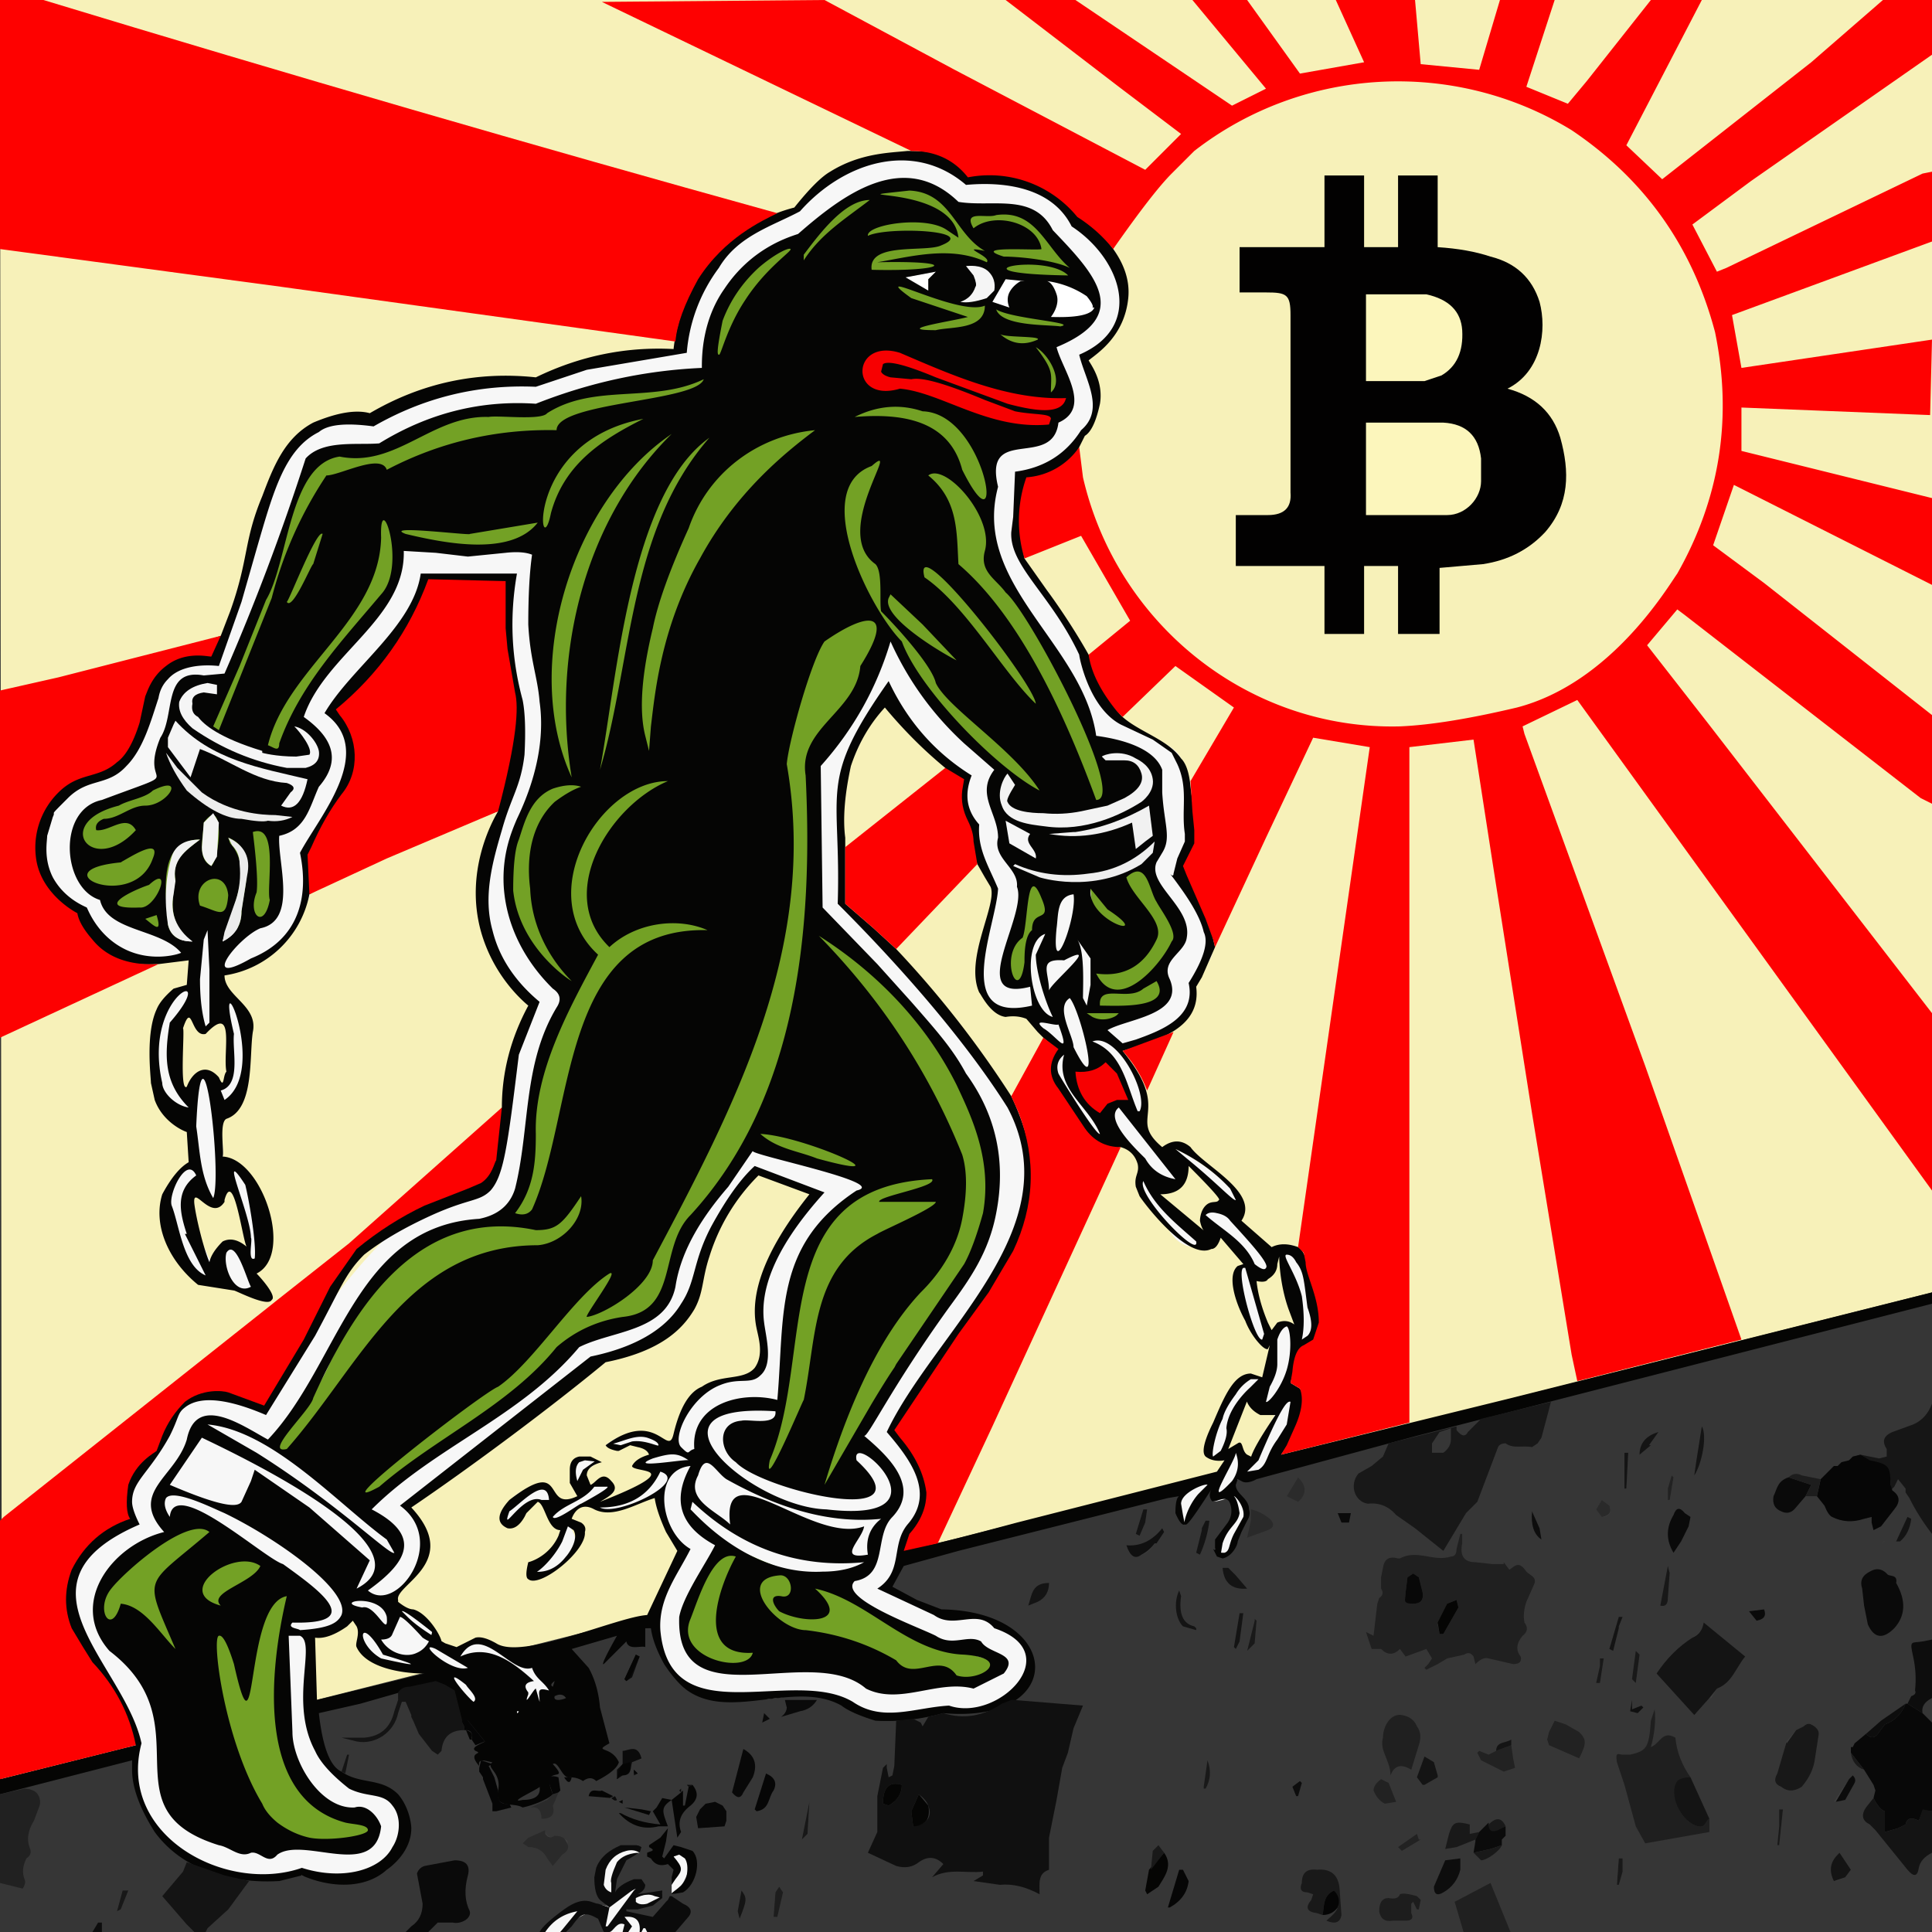 <svg xmlns="http://www.w3.org/2000/svg" id="Layer_1" width="1024" height="1024" version="1.1"><rect width="100%" height="100%" fill="#333333" stroke="none"/><defs><style>.st0{fill:#181818}.st2{fill:#fd0101}.st3{fill:#141414}.st4{fill:#2a2a2a}.st7{fill:#3e3e3e}.st8{fill:#080808}.st9{fill:#73a125}.st11{fill:#050505}.st12{fill:#060606}.st18{fill:#363636}.st19{fill:#f70001}.st20{fill:#202020}.st21{fill:#f1f1f1}.st23{fill:#050504}.st24{fill:#222}.st26{fill:#0d0d0d}.st28{fill:#1d1d1d}.st29{fill:#191919}.st30{fill:#0b0b0b}.st35{fill:#f5f5f5}.st37{fill:#0a0a0a}.st39{fill:#101010}.st41{fill:#161616}.st42{fill:#f3f3f3}.st45{fill:#f7f1b9}</style></defs><path id="Layer_6" d="M0 951q511-132 1024-260v333H0z" class="st18"/><path id="Layer_3" d="M0 0h1024v685L1 943z" class="st45"/><path id="Layer_8" d="m309 798 15 3 24-8 13 32c-4 5-15 19-14 38q-1 8 6 20c9 13 26 15 37 17 25 3 29-5 50 0 14 4 14 8 28 10 6 1 9 0 36-3q29-2 35-9 9-10 6-20c-4-15-25-20-28-21a70 70 0 0 1-45-16l22-53-21-30q35-39 46-66c16-31 31-62 23-96-4-15-14-27-32-50q-34-41-65-68l3-67 19-41 45 41-2 13a181 181 0 0 0 17 48l-5 20c-5 23 0 41 10 45q3 2 11 0a74 74 0 0 0 43 26c8 7 13 16 12 18l-6 2c-14 0-27-11-25-14 1-2 7 1 11-3s4-8 2-11c-4-4-17-3-21 3-7 9 5 38 24 44 7 3 14 2 19 8 3 5 3 10 8 14q2 2 9 3c7 1 10-5 11-9l-7-9a108 108 0 0 1 35 27q-13 0-19 8c-2 5 2 11 0 12s-18-6-26-21c-2-5-5-12-7-11l-2 5 15 22q6 11 17 10 9-3 11-6l8 8 4 7-2 3q-2 4 0 9l2 7 2 6 1 5 4 10q2 4 6 4 2 0-4-15c-3-13-4-17-2-20 1-2 3-1 6-5s3-8 5-8l2 1 3 11 5 15c1 6-2 7-3 21v3l-1 4-4 23-17 30q-6-2-7-5h-4a41 41 0 0 1 11-29q8 6 10 5 6-1 12-22 4-10 2-15l-3-4-1-2q-2 0-5 4l-1 5-3 12-4 7-6-1-6 5c-10 9-13 21-14 28l-1 10 5 2h3q0 3-4 6c-3 4-6 3-12 6-2 1-9 6-10 12q1 7 4 10l15-24v11q-1 2 8-1l4 3a78 78 0 0 1-11 24l5 3a29 29 0 0 0 8-13l3-9c-1-7-8-9-7-14l3-4q3-3 10-1 5-2 11-11c4-7 11-17 9-29l-3-12q-1-10 2-12l4-6q5-6 8-7 3-4-4-22c-5-17-4-22-8-24l-8 1q-5 1-15-7l-3-3-11-14q-10-13-18-19l-16-10q-4-1-8-12c-3-8 2-10-1-19l-7-14-4-6 19-8c13-6 16-8 18-12q4-8 2-14c4-11 9-12 10-20-14-47-16-72-15-86q2-4-1-13c-5-13-23-12-37-24q-10-7-15-32l-33-51 1-44a62 62 0 0 0 38-34l-5-29 15-16s5-10 6-21c0-27-34-47-45-54-10-7-30-18-58-18-38 0-64 23-71 29-8 3-38 15-53 46q-7 17-8 30-44 0-56 9-5 4-20 7c-13 3-18 1-30 1-19 1-19 8-50 14-17 4-19 3-28 6q-22 10-31 23l-29 94-12 4a388 388 0 0 0-93 105c24 52 43 62 57 62s26-8 31-2q3 6-2 13l-9 6q-6 6-8 16c-4 18 7 39 9 43l10 6 1 25q-3 1-8 7l-8 13 18 41 18 4q18 6 19 3c1-3 1-3-5-11l-10-15-7 3-6 8a93 93 0 0 1-11-36l5-6 7 9a88 88 0 0 0-6-68q-6 8-9 7-7-2-1-40l11 9q7-6 10-5 7 3 1 33l-3 4c-5 11-2 22-1 27 5 21 8 24 13 41 3 14 4 25 7 25s3-3 4-5c5-12 3-32-9-43-6-5-10-4-13-10q-5-9-2-20l3-4 8-9c2-4 5-12 5-32l-15-32q10-1 25-10c27-19 26-54 26-58 71-27 91-26 96-18 7 10-16 29-8 57 5 18 15 32 15 32 5 7 8 9 9 15 3 10-4 17-9 31-6 18-1 23-5 36-5 16-17 19-42 38-33 26-52 56-65 74l-19 32q-6-5-19-7c-12-1-21 5-27 8-28 18-54 68-57 74q-3 14-2 37c4 38 26 63 36 73 0 7 1 23 12 38 15 20 37 24 43 25 10 2 12 0 33 1l34 3c12-4 23-17 22-29-1-10-11-17-17-20q-11-7-19-7a106 106 0 0 1-13-73l24-12v8c3 10 11 16 13 17 12 8 19-1 32 6 11 6 8 13 19 19 14 7 35 2 37-6 2-5-4-12-7-15q-11-10-17-10l-6-4q-10-2-13 1-9 4-16-2l-2-5c-2-3-10-12-21-13-3-1-10-1-13 3-4 5 1 15 4 15s3-12 11-26l13-15q3-4 2-12c0-10-7-16-9-18l103-77 42-21 21-56 17-24 31 12-14 22-14 27v46l-21 3q-6 1-15 11c-8 9-9 19-10 22l-6 1q-3-3-14-5c-9 0-15 5-16 6l7 3 6-3q3-2 15 4-9 2-9 6 3 3 6 3l-1 7q-5 7-17 11h-13c-1-2 10-3 10-7q-1-4-7-6-2 3-5 3-4-2-3-7l7-5q-2-2-7-2-6 1-5 13l2 7q-3 4-8 4-5-3-8-7c-7-4-19 0-23 9l-2 8 5 2c6-1 7-13 12-14q3-1 9 10l5 6q-1 7-5 10c-5 5-8 5-10 9l2 6 14-7q7-6 7-10c1-6-4-9-3-14q3-5 7-8zm32 200-5 7 15-2-1 3-7 4-12 2-1 1 8 3 6 8h-24q1-4-2-10-7-3-21 10h-10c2-2 6-9 15-12q16-4 21-1-3-2-5-7-4-11 6-21l14-5 1 4-10 5c-3 7-5 16-3 17q2 1 9-2zm16-14 1 8-2 7v5l3-1 3-5c3-5 5-13 2-15q-4-2-7 1" style="fill:#f7f7f7"/><g id="Layer_4"><path d="M465 184c4-2 8-2 28 7 23 9 31 15 43 16q13 3 17 2 8-2 11 1 3 2 1 6 0 2-4 3c-5 3-4 9-7 12q-7 5-33-6l-25-8c-29-8-40-4-43-11s3-18 12-22" class="st19"/><path id="Layer_2" d="M512 112c14 3 18-4 28 0 6 2 5 5 19 18q17 14 16 16 0 2-14 1c-20-1-21 2-29-1-8-2-8-5-16-7l-16 2c-22 4-26 4-26 6l7 4 12 5q9 4 14 4h11l14 4c18 6 38 2 39 6 0 3-12 4-14 11-1 6 6 9 5 20q0 7-2 7-4 3-8 1c-5-3-1-13-6-19q-1-4-13-6c-16-4-24-3-46-5h-16c-3 1-20 4-21 14-1 7 5 13 10 16s9 2 20 4q13 1 22 5c9 4 16 8 21 24 3 8 0 9 0 35s1 18 2 21q8 16 14 21c28 26 12 30 37 65q10 37 20 54l21 41q4 4 7 13c0 7-3 9-6 19-2 9 1 9-1 13-5 11-20 18-34 17l-10-3q5-1 8-5c4-6 0-13-2-23v-23c0-11-2-31-12-68-1 47-6 63-12 68-1 1-7 6-9 14l-1 9c-2 6-6 13-8 12-1 0-3-2-2-17q17-45 3-92l-41-38-26-38q-14 35-41 62l2 96h4c13-3 43 37 43 37l16 22q9 7 18 20c15 23 16 46 16 57a69 69 0 0 1-16 40l-22 32c-28 40-41 60-43 70s-3 15-9 17c-4 1-6-2-15-5-15-5-22-2-24-6-2-5 6-10 12-23 3-7 3-12 5-23 3-29-4-34 2-53q6-17 11-22c8-11 20-20 25-24q13-9 13-12h-12q-9 0-26-7c-22-7-24-11-30-9q-26 29-43 64c-5 12-3 15-7 20-5 6-9 6-24 12l-26 13c-12 8-13 12-26 24l-40 27q-34 23-36 27-2 3-7 5-4-2-6-7-9-12-36-21l-4-3c-2-5 6-10 14-20q9-9 16-25c7-13 6-16 11-26s13-26 33-36q23-10 48-15c7-3 9-11 10-15 5-25 1-43 9-65q11-33 14-37l1-4c0-4-6-5-8-6-21-11-22-37-23-40-1-6-5-30 8-49 5-8 9-10 12-18q3-10 1-27c-1-18-4-18-5-34-2-27 1-46 1-46q3-11-2-17-3-1-10 1-33 10-64-1-2 3-1 15-2 11-8 19c-7 12-12 11-23 23l-17 26c-10 16-13 21-12 26l-5 85q-3 6-10 10c-10 4-17-5-28-1-8 3-11 10-17 9q-4-1-5-3l-21-14-10-10q-9-5-10-8l4-9c1-6-6-9-6-15q0-5 16-14l27-12q13-5 27-32l1-9 7-11 11-27 14-40c5-14 13-27 15-42q0-4 4-9t16-5l27-3c10-2 9-6 20-11 18-9 38-8 50-8l12-1c10-2 12-6 19-8 9-3 9 1 23 0q14 0 27-6c5-2 13-6 18-4l3 1q1-2-2-11-2-12 4-22c1-3 9-23 30-33l14-5c8-5 10-10 19-17q6-6 15-9c15-6 29-2 32-1 12 4 10 8 21 11" class="st9"/><path d="M387 822c6-1 8 2 24 8 19 9 20 7 37 14 22 10 21 14 43 24 24 11 38 11 38 15s-21 9-39 10c-28 0-29-9-55-9s-32 7-51 0q-10-2-18-13c-10-17 5-46 21-49M56 838c11-20 42-35 62-26l11 8c16 11 25 17 27 27 1 6-2 8-6 20-6 22-2 41-1 48 2 9 6 25 18 35q6 7 14 10 11 2 15 6 3 4 1 7c-4 8-32 6-50 0-14-4-33-9-46-26-17-22-16-53-31-66l-9-9q-7-7-9-17 0-12 4-17" class="st9"/></g><g id="Layer_11"><path d="M169 908q3 27 12 31c10 7 21 3 30 12 6 7 7 16 7 18 0 12-10 20-13 22-11 10-29 10-45 3l-12 3c-3 0-44 4-66-26q-12-19-12-33v-5L0 951v-8l72-18c-5-3-38-24-46-66-9-45 17-77 20-81l73-52a1198 1198 0 0 1 86-78 291 291 0 0 0 61-61q0-28 14-54c-6-5-19-18-25-39-9-32 6-59 9-64a519 519 0 0 0-100 44 54 54 0 0 1-45 43c0 11 18 16 15 30-2 13 1 41-14 46-4 2-1 18-2 20 21 1 38 52 18 62 2 2 11 12 8 14-2 4-19-5-20-5l-19-3c-16-13-24-32-19-48q7-13 14-17l-1-16c-3-1-13-6-17-17l-2-9c0-3-3-26 3-39q2-5 9-11l7-2 1-13-16 2c-4 0-39 3-58-20-20-25-10-64 6-84 10-13 18-11 33-31q18-22 24-25 8-7 28-14l5-13c10-28 7-37 17-61 6-16 12-31 27-39q19-8 30-5 41-24 88-19 35-17 73-15c4-36 29-66 64-75q12-15 19-19c16-10 32-10 41-11 20 0 60 5 91 33 11 10 28 25 26 45s-16 29-21 33c1 2 8 11 6 23q-3 14-8 17l-3 6c-19 36-32 46-29 59l12 17c3 4 13 18 22 34 15 26 11 26 18 33 9 8 24 12 31 22q4 4 5 15l1 8c4 37 5 47 9 64l3 13-7 16-3 5c3 23-23 29-39 34 27 33 2 35 21 51q8-6 15 0c7 10 37 24 27 39l16 14q6-3 14 0 4 2 6 14c5 16 7 18 7 25q-2 11-6 12l-3 2h-2q-2 3-6 19l5 3q7 11-10 35l122-30 223-56v6l-273 70-85 23s-5 3-8 1l-2-1-1 3c0 5 7 7 7 13q1 3-1 6l-3 6-2 5c0 2-3 8-8 9l-3-1-2-4 3 2h3c3-1 2-4 5-10l5-9c1-5-4-11-5-11q2 2 3 9c-1 6-6 7-9 16l-1 6-3-2v-6l6-8q4-5 2-11c-2-6-9 1-10-2q-2-3 1-7c-11 17-14 21-15 20-1 0 1-9 7-16l5-5c-1-1-14 4-14 10l1 6 1 5q-2 1-5-6 0-8 2-9l-6 1-111 28-29 8-6 11 13 7 13 5c65 1 67 61 1 55q-18 5-36 4-13-4-18-8c-25-14-60 9-83-9-6-5-11-13-11-13q-6-11-7-19h-3v10c-2-1-9 2-10-3l-12 12q-2 1 7-15l-24 7 9 10q5 9 6 21l5 19c-9 5 1 1 5 10-1 4-8 8-12 10q-3-3-7 0-3-2-7-2c-4 1-6-9-9-7 10 11-7-1 0 16-3 3-11 6-16 7-5-3-15 1-13-9s-7-12-3-15c-2 0-8-3-7 2-7-8 3-6-2-8-3-2 4-4 5-5l-9-11-3 1q-3 0-5-8l-28-8-21 6zm320-577-17-16-1 2c-4 10 28 29 36 33m62-207h-1zm-193 89c-42 30-49 127-58 176 17-57 15-127 58-176m50-97v3c9-14 22-22 35-32-13 0-26 17-35 29m36 609q15-25 17-25l-21 42c13 11 30 27 15 43-10 10-2 31-20 34-9 9 33 24 43 29 9 6 17-1 24 3 4 7 21 6 12 17l-16 8c-19-5-39 9-57 0-29-25-101 18-99-38 2-11 14-28 19-38q-28-15-13-42c-21 2-16 35 0 44-7 14-17 26-16 43 5 56 70 19 102 38 16 11 33 3 51 2 26 9 63-28 24-41-9-11-21 1-32-7l-30-14c14-9 7-23 16-34 15-17 1-35-11-49 25-53 98-108 64-172-24-38-60-78-90-108 2-61-11-64 27-118q15 32 44 50-6 15 4 26c-1 13 5 22 10 34-1 20-25 72 18 62l-1-10c-35 9-1-38-7-53 1-10-13-15-10-26 0-13-12-23-2-36l-16-14q-25-23-39-54-11 37-37 66l1 75 29 30 18 20c14 16 22 25 29 38q24 33 16 74c-4 21-14 35-25 50-31 43-43 69-45 68-1-1 1-7 17-38l36-53q5-9 10-27c5-28-6-51-14-68-21-42-54-67-73-79q50 51 76 116 4 13 0 34c-4 21-18 35-22 39-15 16-34 45-51 102m-137 38c1-1 7-9 4-14l-3-2-3 8c-5 10-15 19-17 17q-2 0-1-6c4-1 12-5 16-14l1-3c-7 0-8-14-12-15l-6 6-1 2q-4 7-9 6-9-4 1-15c31-24 17 7 36-2l-4-7v-7q0-6 5-7h6l6 3-9-1-3 1q-3 3-1 10l3-6 7-5 3 1q-8 2-8 7l2 5c3-1 6-8 11-2 5 5-1 8-6 11 23-9 28-13 27-15s-10-2-10-4q2-4 9-6-1-3-6-4l-4-1-6 3h-1q-5-1-6-3l3-1 5 1 6-2c7-1 14 3 14 2q0-2-6-4c-7-2-14 3-22 4 27-20 33 7 36-6q5-21 15-25c10-7 22-3 28-10 5-7 2-16 1-21-3-14 0-36 28-71l-27-10a104 104 0 0 0-26 43c-4 12-3 19-8 28-6 10-17 22-47 28-29 24-72 56-103 77 27 29-9 41-7 49v1q5 4 8 4c8 2 16 16 15 18q-4 1-10-3-10-11-12-11l-4 9q-1 3-6 3c4 7 13 10 19 7 7-3 8-11 8-11q-15-12-16-11l3 3q6 6 20 14l6 2 10-5q4-1 11 3c14 9 64-14 80-15l16-34-6-10q-5-11-6-18c-10 3-22 11-32 6-9-5-12 5-12 5l5 2q3 2 2 5c1 10-24 30-30 25q-2-1 0-9l3 5q10 1 17-8m-20 73c-3 8 3-3 4-3l2 7c0-5-2-8 5-6-3-5-7-6-9-12-11 4-27-25-38-6 15-7 28 3 39 13q-7 1-3 6m277-689c7-6-1-20-8-24 10 13 8 14 8 24m10-61c-10-14-70-2 0-1M462 247c-33 12-1 76 16 93 9 25 50 67 73 79-14-22-49-44-55-57-2-9-20-29-29-38-1-5 1-21-3-25-24-17 15-67-2-52m80 250c-13 9-2 37 1 13 0-4 0-14 4-17 0-12 11-3 5-17-8-20-7 14-10 21m130 181q-1 2-6 1 1 10 6 22l2 4 3-4q5-2 9 1l-3-8c-5-14-5-28-5-28l-1 4q0 5-5 8M144 317q9-35 29-65c7 0 29-12 32-3q42-22 90-21c0-15 74-15 78-27-27 13-58 2-83 18-3 4-26 1-31 2-30-1-49 27-79 21-27 4-27 56-39 76l-14 35-14 32 3 2zm516 421 7-7h-4q-5 3-8 8-6 8-7 13c-4 8-6 19-5 20l4-3q4-8 3-12c1-13 16-25 16-24l-4 7-11 28 5-3c3-2 2 4 5 6l6 3-3 3-3 3 6-1c5-3 4-8 10-16l5-8 2-12c-2-1-6 5-17 31l-4 1q-2-3 13-25h-8q-8-4-8-12M81 419c-4 4-13 5-18 8-36 9-14 38 9 13-5-9-14 1-21 0q-1-4 4-6c8 0 14-7 22-7 12 0 22-17 4-8m222 101c-6-6-21-23-22-49-1-8-3-31 13-46q8-6 14-8-6-2-15 1c-12 5-15 18-18 27q-3 7-3 27c3 28 26 45 31 48m157-395c10-5 59-3 39 5-8 4-39-2-37 13 39 1 48-5 3-4 18-3 39-9 58 0 3-3-16-9-1-6-16-9-18-31-40-32-45 5 23-4 26 25l-6-4c-11-8-43-3-42 3M356 230c-53 36-80 123-53 182-11-67 8-138 53-182m140-30 38 14c15 4 29 6 31-3-31 1-60-12-88-24-26-8-27 27 0 19 22 2 47 22 79 19l1-3c0-3-9-2-19-4l-16-6c-24-10-34-12-39-11l-11-1q-4-1-5-3l1-4q4-3 28 7M375 493c-16-7-38-4-52 9-29-28 0-75 31-88-36 0-72 60-37 92-15 28-34 62-33 95 0 15-1 29-11 42q6 2 9-2c23-51 14-150 93-148m143-35-12-36-5-15q-17-14-32-32-12 13-18 31-5 23-3 38v35l15 13 12 11q34 36 61 78c11 23 12 41 12 49v1c0 40-27 68-37 77l-28 49-4 6c45 47-52 74 60 44l106-27 4-6q-6 1-10-2c-1-1-3-4 4-18 6-14 11-26 20-26l6 2 4-17-1 2c-2 1-9-7-12-15-5-9-10-24-4-29l3-1-12-14q-2 6-5 6c-12 6-34-22-38-28l-2-5c-1-6 2-7 1-12q-2-7-9-9l-6 1q-6 0-11-5c-2-3-14-16-19-28l-2-9 2-12 2 1-7-6-3-3-6-7q-5-2-11-1c-8-1-13-12-14-13-8-18 10-47 6-56l-3-5zM323 675c-19 12-40 47-59 60-8 3-96 71-63 53 30-26 69-43 94-74q15-13 35-16c30-3 19-37 36-54 57-62 65-152 61-233-4-25 27-34 29-58 19-30 4-29-19-13-7 10-19 53-20 65 17 97-28 182-71 263 0 13-26 29-35 30-1-1 18-26 12-23m-48-116c-6 49-8 64-15 72-6 6-11 4-31 13q-22 10-36 21c-10 10-12 17-26 43l-26 42c-14-6-33-12-43-4-4 3-3 5-8 15-11 20-20 24-20 35q0 4 4 12c-72 31-8 74 1 116-13 49 45 80 85 66 22 7 42 1 48-11 4-6 5-16 0-22-5-7-13-4-23-9q-14-11-18-20c-14-26 1-57-8-61h-6l2 51c0 16 15 41 33 40 6-2 12 4 14 10-3 29-41 5-55 15-5 6-9-2-14-1-6 3-11-3-17-4-61-19-7-64-58-103-22-25 1-56 29-63-19-21 6-29 12-49 5-25 30-7 43 0 38-40 46-113 112-117q15-3 19-16c8-32 4-66 22-96q4-6-2-10c-5-5-24-24-26-54-1-17 4-29 7-36 13-27 14-48 12-62-1-13-5-22-6-41q0-23 2-37-5-2-14-1l-20 2-17-2-17-1c1 36-42 55-53 88 14 10 21 22 8 37-5 11-7 23-21 26-1 14 10 45-10 49-12 5-33 32-5 16 25-10 31-32 26-56 10-19 41-54 13-74 14-24 47-46 51-74h51q-6 34 3 67 2 10 1 29c-2 17-7 22-12 40-5 17-10 35-5 53 2 8 7 23 25 38M84 370c-4 12-8 27-17 36-10 11-20 6-31 17s-6 6-8 10l-3 10c0 3-2 12 3 22 6 11 16 15 18 16 1 2 6 15 20 22s28 3 30 2c-11-13-39-11-43-28-20-6-23-48 1-53 48-18 19-4 31-33 8-12 1-37 23-33l11-1q24-55 43-114c9-10 27-7 39-8q39-24 83-21 43-17 88-19c0-6 0-25 12-42 14-21 33-27 39-29 24-21 56-45 85-17 18 3 40-5 50 15 22 23 43 45 2 62 3 12 19 32 1 40-3 25-40 1-32 34-14 52 45 83 52 132 15 2 31 7 35 18v12c1 17 5 24 0 32l-3 5c-5 12 19 24 16 40-1 8-14 12-9 22 8 19-23 21-33 27l8 7 7-2c14-5 32-12 28-30q12-19 8-27-2-9-12-23c-10-14-4-4-4-8l2-8 4-9v-4c-2-13 2-24-4-37l-3-6-10-7-17-8c-17-9-22-36-22-37-15-32-37-47-36-65l1-8 1-24q23-3 35-22c13-11 2-27-1-40 35-15 22-51-4-68-10-20-34-24-56-22-28-24-65-12-88 14-15 8-33 13-43 30a87 87 0 0 0-17 45l-53 9-27 9q-46-2-86 21-22-3-29 3c-18 9-24 31-33 62l-8 28-12 34c-9-1-21 0-27 7q-4 4-5 10m293 280q12-22 23-32l37 14c-29 32-34 54-32 69 1 8 5 22-2 28-5 5-11 1-21 5-16 6-26 28-21 33s3 2 7 1c-2-24 25-31 44-26 4-45-2-82 42-111 18-4-57-19-55-21l-13 19c-13 15-25 33-28 53-5 24-33 23-51 32-31 37-77 53-110 86 27 14 19 28-2 43 15 13 43-26 17-45l101-79c29-6 42-18 48-28 8-12 6-22 16-41m-93 2c-62-13-96 40-118 89-1 6-27 30-14 27 39-44 64-108 133-108 13-1 25-14 23-26-10 15-13 18-24 18M147 966q8 6 17 8c10 2 31-1 31-4s-8-3-12-4c-48-13-40-82-31-120-23 4-15 94-28 36q-5-16-8-15c-4 1 3 56 23 89q2 5 8 10m279-224c7-34 4-70 39-88 3-2 31-14 31-17h-30c-1-3 31-8 28-12-88 4-62 93-86 149-4 20 18-33 18-32m-61-462q-15 33-19 53c-8 33-6 49-4 57l2 8 1-13c2-16 5-52 26-89 19-35 45-56 61-68-31 3-57 23-67 52m168 34c-5-7-14-11-11-22 5-18-21-47-30-40 16 13 15 30 16 47 34 29 58 84 73 125 17 0-35-99-48-110M427 864q26 3 48 16c9 12 23-5 32 8 12 4 31-9 4-11-30-1-51-29-79-35 21 19-6 19-19 12-3-3-6-9 1-8 8 2 6-12-1-11-24 2 0 30 15 29m-264-65 32 28-7 15c41-21-59-69-82-80l-17 25c28 12 36 12 38 9l5-11 2-6zm226-24c-9-6-10-21 3-22 4-1 19 3 18-5-77-5-12 51 27 52 69 8 12-44 16-26 40 37-50 16-64 1m-206 87q-10 7-17 6l1 33 57-14c-12 0-31-3-36-14-1-2 2-7 0-11l-2-3zM64 850c12 1 21 16 29 24-17-40-17-32 18-62-11-9-45 21-52 30-9 11 0 26 5 8m24-56q-2 4 2 10c2-22 50 22 60 25 18 13 45 32 5 31-3 3 3 3 4 4 16-1 20-4 22-8 5-13-35-41-62-54-7-3-27-13-31-8m297-10c-6-4-11-16-15-2-7 13 10 19 17 26-5-40 44 11 71 1-1 7-15 18 2 15q-2-12 7-19c-29 3-57-7-82-21M202 315c14-15-1-58 0-30-1 44-50 69-60 110 3 1 6 4 6-1 11-31 33-54 54-79m197 561c-31 2-18-35-9-51-12-4-20 23-24 33-9 21 30 30 33 18m-190-53-4-7c-26-19-61-58-95-61l26 15c43 27 71 55 73 53m280-605q-18-6-36 3c24-2 50 1 57 28 24 48 13-30-21-31M120 568c-2-10 5-37-11-20-8 2-7-18-12-3 1 1-2 34 2 31 3-8 10-13 17-5 3 7 2-1 4-3m493-90c-4-6-5-23-16-13 3 11 21 23 16 33q-10 21-32 18c11 22 34-4 40-17 4-4-6-17-8-21M119 637c-7 11-17-10-16 1 1 8 5 24 8 31q1-5 7-11 6-3 13 3c-2 0-7-43-12-25m247 164c5 5 32 35 70 33q13 0 22-5-52 5-91-32m123-490c22 15 42 51 59 67-1-11-66-94-59-67m146 341s0-5 3-8 6-1 7-3q2 0-16-18 0 15-15 15l24 20q-2-1-3-6m-532-50c2 13 2 26 9 38 5-11-6-108-9-38m188-325c7-26 27-39 49-50-64 12-55 80-49 50M138 830c-14-10-47 14-21 21-7-7 17-12 21-21M65 457c-46 4 6 27 16-2 5-12-13 0-17 2m151-174c21 5 56 12 70-6l-36 6c1 1-47-5-34 0M106 519q0 15 3 25l2-2v-28l-1-21-2 5zm390-344c8-2 26 0 26-13-14 6-64-22-39-4l30 10c-7 2-41 7-17 7m32-61c-5 2-18-3-12 7 11-9 34-3 36 11-1 1-39-2-20 4 9 0 27 2 35 6-13-11-18-31-39-28m-145 56c-3 15-3 18-2 18 1 1 4-14 14-29 11-17 25-26 24-27s-9 3-17 10q-13 12-19 28M143 477c-2-6 5-41-9-36 1 8 3 25 2 32-5 12 4 20 7 4m-53 65c28-32-15-16-4 32 0 5 7 12 14 13-13-13-13-27-10-45m517 72q5 9 16 11l-30-38c-8 6 9 22 14 27M99 654c-4-12-6-23 5-31-5-11-15 10-13 16 4 10 6 32 18 37l-11-22m-5-188c-2-10 5-15 13-21-23 0-18 29-17 45q2 9 13 9c-13-9-11-21-9-33m340 148c51 14-7-12-30-13 9 8 20 9 30 13m249 112c3-10 2-22 0-23q-3 1-5 7v13q0 5-4 12l-2 8c1 1 8-7 11-17m-76-202c-8 7-24-3-23 9 9 0 39 2 30-13zm-478-41c1-12 9-33-7-39l1 3c13 14 0 36-4 52q10-5 10-16m517 160q-4-1-6 1c9 8 21 14 26 26q5 4 6 2c2-2-8-13-19-25q-2-3-7-4M121 475c-1-16-20-9-15 5 10 3 14 8 15-6m448 81c16 32 4-19-2-26-8 5 2 20 2 26m-445-7c-1 9 4 27-7 30l2 5c24-16-6-81 5-35m566 162 3-2q4-4 0-15c-2-15-2-19-6-24q-2-4-5-4c-3 0 5 10 8 22q2 14 0 23M108 436c0 7-4 19 4 23 5-5 7-38-4-23m-29 33c-9 3-30 13-5 12 9 1 18-24 5-12m481 23c-3 31 11-6 9-18-9 1-8 11-9 18m44 97c5-9-12-42-25-37 16 6 18 23 24 37m-470 93c-2-3-8-26-13-18-2 7 4 23 13 18m416-176 5-11c-13 4-8 41 4 44-4-8-9-24-9-33m111 166h-1c-4 2 6 39 10 38l1-3zm-527-16c1 1-2 13 2 11 1-8-3-31-5-39-15-23 3 16 3 28m423-131c1-4 29-27 8-16-14-1-8 6-8 16m96 105q-12-13-29-21l6 5c16 13 25 23 26 22zM166 299l5-16c-3-3-18 36-19 36 3 5 13-20 14-20m395 270c1 2 20 33 22 32-6-15-24-24-19-42q-5 4-3 10M350 780q-9 19-32 19c9 5 48-14 32-19m284-122c-10-9-22-18-28-32-4 7 30 42 28 32M528 164c3 9 27 8 34 9 10-2-26-4-34-9m50 344-7-10c4 6 3 24 3 31l2 4 2-11zM308 797s15-8 14-9h-7c-6 8-16 9-22 16 1 3 14-7 15-7m-105 80c-13-23-15-6-1 2q31 7 1-2m84-82h4c-1-14-16 3-21 6-5 14 7-10 17-6m300-313-9-11c-2 18 35 28 9 11M205 857c-3-13-30-8-13-5 7-2 14 17 13 5m448-72q5-7 2-15c0 4-19 33-2 15m-307-12c-15 6 19 0 19 1-6-4-9-4-19-1M231 874c-11-5 8 13 17 10zm322-329c7 4 15 17 8-2-2 1-15-4-8 2m-3-365c2-2-18-1-20-3q9 8 20 3m42 358 1-1h-17l3 2c6 3 12 0 13-1M277 954q10 0 9-7c0 1-18 9-9 7m-30-61c-15-12 1 7 4 9 3-2-3-7-4-9M77 487c5 4 9 8 6-2m217 415q-2-3-6-1c-1 3 4 2 6 1m-6-9q-3 2-1 3zm-20 16q0 2 1 0zm2-13h-1m10-13v-1zM113 671h-1z" class="st23"/><path d="m907 900 3-5c8-3 10-11 15-17l-22-17q-1 4-6 7-11 7-19 19l10 11 10 11 8-9m41 24-5 16q-3 5 2 7 5 4 11 0 6-7 7-15l2-13q0-3-4-5-2-1-4 1l-4 2-6 7m-109-6-7-4-6-2-3 6-1 4 1 3 16 7c4-8 4-10 0-14m136 79 5-2 3-4-6-9-1 1q-6 6-1 14M613 818l4-6-1-2q-8 10-19 9 3 9 8 5 4-1 7-6m366 136 5-9q1-1-1-4l-2 2-8 12zM688 795q7-4 0-12l-6 10zm162 9q5-1 3-6l-4-3-3 5zM429 955l-4 20 3-3zm228-86 2-14h-2l-3 18 1 1zm-246 134-1 13h1l3-13q1-2-1-2zm298-201 2 5h4l1-5zm-102 5 1-7h-2l-4 13 2 1zm209 3-4-9q-1 11 5 15l-2-6m116 49q6-1 4-6l-8 1zm12 109-1 10h1l2-19h-2zm-552 45 1 4c4-10 4-11 1-15zm275-154-1-1v1l-4 16 4-5zm194 132v-6h-2l-1 14h1zm1-207v5h1l1-19h-2zm23 6v5h1l2-12-1-1zm114 27v1l1-1h-2" class="st7"/><path d="m595 380-3-3q-13-16-15-30l22-18-26-45-30 12a69 69 0 0 1 1-43 37 37 0 0 0 28-16l2 16c18 78 88 134 168 132q24-1 62-10c50-13 80-64 85-71q34-60 20-128-18-68-76-107c-62-38-142-34-200 11l-12 12q-10 10-31 40-8-10-19-17a60 60 0 0 0-58-21q-11-14-30-14L319 1l118-1 69 37 101 53 19-19-33-25-60-46h37l83 56 18-9-39-47h29l28 39 34-6-15-33h42l3 34 31 3 11-37h29l-15 46 22 9 10-12 34-43h27l-40 77 19 18 79-62 38-33h26v29l-96 67-31 23 13 25 5-2 104-50 5-1v37l-106 39 5 28 101-15-1 40-100-4v23l101 25v46l-105-53-11 32 27 20 89 70v47l-6-3-125-97-4-3-16 19 32 41 119 154v94L836 371l-29 14 1 4 64 176 51 145-87 22-3-14-21-128-20-127-11-71-34 4v358l-68 17 3-5 4-9q6-13 3-21l-5-3 1-6q1-12 6-14l5-3 3-9c0-14-7-25-7-32l-1-5-3-3 38-265-30-5-25 53-27 58-1-4-4-11-10-23-2-5 1-2 5-10v-7l-1-10-1-16 23-39-31-22z" style="fill:#fe0101"/><path d="M412 113c-8 4-28 13-42 35q-11 20-12 33l-72-10-137-19L0 132V0h23q194 59 389 113" style="fill:#fe0100"/><path d="m0 806 2-2 140-111 5-4 38-30 81-72-3 28c-1 1-2 8-8 12l-7 3-23 9q-19 9-36 23l-14 20-14 28-21 35-19-7c-3-1-14-2-23 5q-8 8-12 18l-3 8c-1 1-11 6-15 18q-2 14 1 18-21 7-31 27-6 16 0 31l6 10 5 8q18 19 23 44L0 943z" class="st2"/><path d="m297 983 1-1q7-8-3-8-6 0-6-4l-9 4-3 3 3 2q7 0 10 6l3 3 3-5z" class="st7"/><path d="M84 511 0 550V366l31-7 86-22-5 11c-2 0-14-3-24 5-8 6-10 14-11 16l-3 14q-5 16-12 21c-10 9-20 5-31 16a41 41 0 0 0-12 34c2 19 20 29 22 30q1 6 8 14c12 15 32 13 35 13" class="st2"/><path d="M68 1002h-3l-3 11 2-1z" class="st7"/><path d="M1010 903h1l8 5 5 5v47h-5l-2 5q-6-3-7 2l-4 2-7 2v-11q-3-1-6-7l1-4-1-3-5-8-7-9v-3h1l1-2 6-5q4 4 7-1l3-4q8-3 11-11" class="st8"/><path d="m323 1011-5-4q-3-3-3-12l1-5c3-8 11-11 13-12h9l2 1-1 3q-3-2-7-1-8 2-11 10l-1 8q1 3 4 4v-5q-1-2 3-11c4-5 11-5 12-5l-7 4-5 10-1 7q2-4 10-7h4l2 3q0 3-4 5l13-2v4l-4-1q-4-2-10 1v2q2 2 6 1l8-4v1l-5 4-8 2h-6v1l14 3 7-8 1-1 1-2h1l6 4q7 3 2 8l-6 7h-15l-1-2h-1l-1 2h-1q1-9-8-8l4 5-2 3h-3l1-4c-4-2-6 4-8 4h-3l-3-7c-7-4-9-3-14 4l-3 3h-3l9-11q-11 2-17 11h-3q2-4 13-12c11-8 15-3 18-3zl-2 10h1l14-19 1-1-2 1z" class="st30"/><path d="m986 771 10 2 4-1v-4q-4-6 3-9l11-4q7-3 10-11v69q-7-9-12-19l-2-3v-2l-4-5-2 4-3 3 1-4c0-10-3-9-13-12z" class="st41"/><path d="m103 1024-4-4-13-15 11-13 2-5 20 7 13 3-11 15-11 10-1 2z" class="st3"/><path d="m215 1024 3-3q6-4 6-12l-3-16q1-3 4-4l16-3q9 0 7 8-3 11 1 19c1 4-5 7-9 6h-8l-5 5z" class="st37"/><path d="M13 948s5 0 7 3 1 6 1 6l-3 8q-5 8-2 15 1 3-2 5-3 6-1 11 1 2-1 5l-12-3v-47z" style="fill:#212121"/><path d="M993 953q3 6 6 7v11l7-2 4-2q1-5 7-2l2-6 5 1v22q-6 3-7 8-1 7-6 1l-17-21-3-3q-6-3-2-9z" class="st3"/><path d="m776 1025-5-17 19-10 11 27z" class="st20"/><path d="M1005 817h2q5-5 6-12l-2-1z" class="st18"/><path d="m1019 908-8-5 2-4q3-1 2-3 1-9-1-18c-2-9-1-7 5-8l5-1v31q-6 3-5 8M49 1024l3-5h2v5z" class="st26"/><path d="M827 232q-6-20-28-26c18-9 21-31 17-46q-6-19-26-24-13-4-27-6V93h-22v38h-18V93h-21v38h-45v24h14c11 0 13 1 13 12v94q1 12-12 12h-17v27h47v36h21v-36h18v36h22v-35l23-2q20-2 33-17c13-15 13-32 8-50" style="fill:#fcf6bc"/><path d="m264 430-59 25-41 19-1-21 2-4q7-16 16-28c10-12 9-30-1-42l-2-3q34-28 49-69l41 1v25l1 11 4 23c2 8 1 25-9 63" style="fill:#fd0000"/><path d="m594 608-68 148-29 62-18 4 3-9c9-10 9-19 9-22q-2-15-14-29l-3-4 34-51 16-22 13-22q17-36 3-73l-4-9 17-31 8 6q-8 11 0 21l14 21q7 10 19 10" class="st2"/><path d="m537 901 37 3-5 12-3 13-3 8-3 17-4 20v17c-6 2-5 7-5 13q-11-6-21-5l-14-2 5-3v-2c-9 1-18-2-27 3l6-7q-6-6-13-1-5 4-12 2l-15-7 5-11v-19l3-15 2-2v2l1 5 2-1 1-5 1-24 9-1 4 2 1 2 3-5 8-2q16 5 31-5l5-2m-53 59 1 8q5-1 7-3 3-3 1-8-1-3-5-6zm-15-4 3 1q7-4 7-11-10-3-10 10" class="st39"/><path d="m475 503-12-11-15-13v-30l53-42 10 6-1 6q-1 8 3 16 3 6 3 11l2 12z" class="st2"/><path d="m822 743-1 4-4 15-2 3-3 2c-5-1-10 1-14-2q-3 0-4 2l-11 29-6 6-12 20-15-12-10-7q-6-7-15-6c-7-1-10-10-5-16l7-4 6-5 3-7 36-9v2q4 5 6 1l7-7zm-59 16-4 6v5h6q4-3 4-7v-6z" class="st0"/><path d="M327 938v5l3-2c5 0 4-4 5-7l5-2c-2-8-7-4-10-4v7zm8-49 4-11-2-1-6 13 1 1zm1 52 2-1-2-2z" class="st30"/><path d="m222 919-3-7-1-2v-1l-3-7h-2l-2 6c-2 10-12 17-22 15l-8-2h12q13-1 16-14l2-6v-4q2-3 6-3l14-3 5 2 5 3 4 16v1l1 2v2q-11 0-12 11l-2 2-3-2z" class="st3"/><path d="m534 410 4 6q-5 8-4 9c2 5 12 6 19 6q10 1 20-1l14-3 9-4q11-6 9-13t-9-7h-10l-2-2c1-1 10-4 18 1 2 1 8 4 9 11s-6 12-6 12c-11 7-30 16-51 13-8-1-20-2-23-11-3-7 1-15 3-17" class="st42"/><path d="M139 399s7 2 18 2l7-1c2-3-5-12-8-15 6 1 12 8 13 13q1 7-7 9h-10q-27-5-50-21-8-7-7-14 3-8 15-10l5 1v5l-7-1q-7 1-6 6-1 5 3 7c3 4 11 11 34 18z" class="st35"/><path d="M89 396v-5l3-7 1-2c19 21 45 25 70 31q-4 19-14 14l5-7q4-3-2-5c-17-1-30-12-46-18l-5 15z" style="fill:#f4f4f4"/><path d="m622 547-14 31a66 66 0 0 0-13-21z" style="fill:#fa0303"/><path d="M570 568q10 1 16-5l6 6 6 14h-6l-5 2-4 5q-12-7-13-22" class="st19"/><path d="M570 441q20-3 39-14l2 16-4 3-5 4-2-14q-22 10-44 6l13-1z" class="st21"/><path d="m551 465-14-6 1-1q18 8 39 5 20-2 35-17l-1 6-6 6c-26 16-54 7-54 7" style="fill:#efefef"/><path d="m94 407 13 13c15 11 32 12 39 12l9 1q-6 3-13 2-3 1-14-1-12 0-29-15-8-11-11-20z" style="fill:#ededec"/><path d="m93 467-1 7q-3 15 10 25-11 0-13-9-3-19 2-36 3-9 15-9c-8 6-15 11-13 22" class="st21"/><path d="M128 483q0 11-10 16l1-5 6-17q3-9 2-19 0-6-4-10l-2-4q13 6 10 20z" style="fill:#ebebeb"/><path d="m108 436 5-5 3 5-1 18-3 5q-5-3-5-10z" class="st42"/><path d="M517 152q1-1-1-6l-4-5c1 0 8-1 12 3q4 4 3 10l-4 4q-9 3-14 2 6-2 8-8" class="st35"/><path d="m535 447-2-12 13 7c-4 5 4 8 3 13z" style="fill:#f6f6f6"/><path d="M261 960v-4l-5-13v-1l-2-3v-2l1-4 6 2-2 1 3 6 2 7q-1 8 6 7l1 2-8 2z" class="st11"/><path d="M433 901q-3 5-9 6l-10 3s3-2 3-5l-1-4z" class="st37"/><path d="M663 800q5 1 10 5 4 4-1 6l-11 4 2-9zM296 950l-2 5-1 2q2 7-6 7 0-7-6-6l9-4 3-3z" class="st4"/><path d="m651 831 4 4 6 7q-12 1-13-11z" class="st3"/><path d="M247 917h-1v-2l-1-2v-1q2-3 3 0l9 11-5 2-2-3q1-5-3-5m49 33-3 1-2-6q-1-5 5-3l1 7z" class="st11"/><path d="m356 914 4-14 1-6 2 1z" class="st18"/><path d="m181 939 3-9h1l-2 10z" class="st3"/><path d="m408 911-4 2 1-5z" class="st37"/><path d="M303 942q-1 5-4 0zm-62-40v-3zm38-7 1 2zm6-14v-1z" class="st11"/><path d="m81 419-2 1z" style="fill:#191f0e"/><path d="m112 671 1-1z" class="st45"/><path d="M655 793h-1z" style="fill:#eaeaea"/><path d="M426 497v-1z" style="fill:#0d0f0a"/><path d="m534 162 1 1z" style="fill:#e8e8e8"/><path d="m757 882 2-3-3-5-11 4-3-4q-5 5-10 0h-5l-3-9 4 2 2-17 1-3q3-2 1-5v-6l1-5q1-7 8-5h1c9-5 18 2 27-1q3 0 3-4l2-8h1v5q-2 10 7 10l9 1h6v-1l3 4c3-2 5-5 9 1 2 2 6 3 4 7l-4 9q-2 6-1 11 3 4-1 7-5 6-1 11 1 4-4 4l-13-3q-3-1-7 3l-1-4q-2-3-5-1l-9 2-5 3-6 3-1-1zm-12-37q-1 5 4 5 6 0 5-6l-2-8-3-2-3 2-1 8m17 17 1 5h2l8-14-1-4-5 2z" class="st20"/><path d="M906 964v7l-34 6-5-9-6-22-4-12c-1-6 1-4 3-4h4c9-2 10-4 11-18l2-6q1 9-2 20c5-2 6-9 13-5q1 11 8 21l-6 2c-6 7 1 22 10 24 4 1 4-3 6-4" style="fill:#1f1f1f"/><path d="m906 900-8 9-10-11-10-11q8-12 19-19 5-2 6-8l22 18c-5 6-7 14-15 17z" class="st3"/><path d="M1003 790q6 4 1 10l-7 9-4 2-1-4v-3l-4 1q-9 3-17-1-2-1-4-6l-4-5 2-9 5-5 2-2h2l2-2 4-1 2-2 4-1 5 3c10 2 11 3 11 13z" class="st12"/><path d="m766 986-6 14q0 6 5 3 8-4 9-12v-7z" class="st18"/><path d="M1005 839q8 14-1 24-9 9-14-2l-2-10-1-9q-2-6 4-9 5-3 9 1c1 2 6 0 5 5" class="st37"/><path d="m947 924 5-7 4-2q2-2 4-1 4 2 4 5l-2 13q-1 8-7 15-6 4-11 0-5-2-2-7l5-17z" class="st0"/><path d="M388 950q4 5 6 0l5-9q4-8-5-14zm229 31-3-3-3 3-2 11-2 10 1 2q4-1 6-4c3-5 8-11 3-19" class="st18"/><path d="M733 921c0-6 4-13 10-12q6 1 8 6 3 4 1 10l-4 13q-8-5-11 3c0-8-6-13-4-20" class="st20"/><path d="m701 1015-3-1q-8-1-3-7l1-3-3-1q-5 0-3-5 0-8 8-7 11-1 12 10l1 14q-1 6-8 3c7-6 8-8 4-16-6 3-5 8-6 13" class="st29"/><path d="M906 964c-2 1-2 5-6 4-9-2-16-17-11-24q2-2 7-2z" class="st3"/><path d="M837 918c4 4 4 6 0 14l-16-7-1-3 1-4 3-6 6 2z" class="st24"/><path d="m957 793-6 7q-3 3-7 1-5-2-4-8c2-4 2-8 8-10l12 4z" class="st37"/><path d="m751 1005 2 2-1 5h-1l-2-4-1 1v5q2 4-3 4h-7q-6 1-7-5 0-7 5-7 5 1 6-2 2-1 9 1" class="st28"/><path d="M344 979v-1l6-4 4-5-1 7-2 8 1 1 5-7 4 1 6 2c5 5 2 18-5 22l-6 1c-1-1 7-4 8-10q1-6-1-9l-3-2-3 1c5 6 5 7 1 12l-2 3v-4l1-4-3-3q-6 2-9-3l-2-1v-2c2-1 5-1 1-3" class="st23"/><path d="m385 965-1 3-14 1-1-6 2-4 1-1 2-2 5-1 4 2 2 3z" class="st8"/><path d="m801 925 1 7 1 5-6 2-4-2-8-4-2-4 1-1 5 2 4-2z" class="st24"/><path d="m782 975-10 4-6 1 2-8c2-6 3-7 11-5v5l5-1-1 2z" class="st29"/><path d="m891 817-4 6q-6-10 0-20 2-6 6-1l3 2-1 5z" class="st37"/><path d="M367 946q5 6-1 11-8 6-5 14l-2 3-3-20 5-4 1-1v8h1l2-10z" class="st23"/><path d="m736 945 4 10-6 1q-4-2-6-7 0-3 4-6z" class="st24"/><path d="m619 1011 6-20h2l3 6q-1 9-10 14zm-219-52 6-19q7 3 4 9c-3 4-2 10-9 11z" class="st12"/><path d="M972 997q-4-8 2-14l1-1 6 9-3 4zm-210-55-7 4h-1l-3-4 4-11 5 3 2 7z" class="st3"/><path d="M612 818q-3 4-7 6-5 4-8-5 11 1 19-9l1 2-4 6z" class="st39"/><path d="M701 1015c1-5 0-10 6-13q4 4 2 9-3 4-8 4" class="st11"/><path d="M1010 903q-3 8-11 11l-3 4q-3 5-7 1l8-7z" class="st26"/><path d="m978 954-5 1 7-12 2-2q2 2 1 4z" class="st30"/><path d="m957 793 3-6-12-4q3-3 7-1l10 2-2 9z" class="st28"/><path d="m899 775 3-19c3 5 0 20-4 26z" class="st3"/><path d="m688 796-6-3 6-10q7 7 0 13" style="fill:#2b2b2b"/><path d="m550 849-5 2c2-6 2-12 11-12q0 7-6 10m83 13 1 1v1l-7-2c-4-4-5-13-2-19l1 3q-2 14 7 16m242-96-6 5q0-9 10-12l-5 7z" class="st3"/><path d="m849 804-3-4 3-5 4 3q2 5-4 6" class="st4"/><path d="m858 863-3 12-2-1 5-17h2l-2 5z" class="st3"/><path d="m885 833-1 14q0 5-4 4l4-21 1 4zM429 955l-1 17-3 3z" class="st0"/><path d="m637 810 2-4h2q-1 9-5 18l-2-1 3-12zm20 60-2 4-1-1 3-18h2z" class="st3"/><path d="m411 1003 2-3 2 3-3 13h-2z" class="st28"/><path d="m753 975-10 6-2-2 10-7 1 3z" class="st24"/><path d="m865 890 2-15 2 2-2 15z" class="st29"/><path d="M709 802h7l-1 5h-4z" class="st37"/><path d="m607 807-3 7-2-1 4-13h2z" class="st3"/><path d="m816 810 1 6q-6-4-5-15z" class="st26"/><path d="m931 859-4-5 8-1q2 5-4 6" class="st37"/><path d="M943 968v-9h2l-2 19h-1z" class="st29"/><path d="m391 1013 2-11c3 4 3 5-1 15z" class="st3"/><path d="M848 883v-4h2l-2 13h-2z" class="st29"/><path d="m685 947 4-3 1 1-2 7h-1z" class="st26"/><path d="m666 859-1 12-4 4 4-16v-1zm-28 88 2-14q3 8-1 15h-1zm222 45-2 7h-1l1-14h2z" class="st29"/><path d="M861 784v-14h2l-1 19h-1z" class="st3"/><path d="m981 929 7 9q-6-2-7-9" class="st29"/><path d="m868 908-4-1 1-6v5l5-2 1 1z" class="st39"/><path d="m884 789 2-7 1 1-2 12h-1z" class="st24"/><path d="m801 925-8 3c0-5 5-4 8-6z" class="st3"/><path d="m963 793 4 5z" class="st28"/><path d="m383 957-4-2m-8 4-2 4z" class="st24"/><path d="m993 946 1 3z" class="st3"/><path d="m374 956-2 2z" class="st24"/><path d="m365 947-1-1h3z" class="st30"/><path d="M981 926v2z" class="st29"/><path d="m982 772-2 2zm-6 3-2 2zm-4 2-2 2z" class="st41"/><path d="M998 817h1l-1 1z" class="st18"/><path d="m293 989-3-4q-3-6-10-6l-3-2 3-3 9-4v2q2 3 5 1 5 0 6 3 3 4-2 7z" class="st4"/><path d="M356 954c-6 4-5 6-2 14h-5q-12 3-21-7h1q9 5 21 6l-4-7 2-2 3-5z" class="st23"/><path d="m218 910 1 2z" class="st4"/><path d="m68 1002-4 10-2 1 3-11z" class="st0"/><path d="m1005 817 6-13 2 1q-1 8-6 12z" class="st3"/><path d="m483 960 4-9 5 6q1 5-1 8-3 3-7 3zm-15-4q0-13 10-10 0 7-7 11zm-134-67-2 2-1-1 6-13 2 1zm-10 64-12-1c1-5 5-2 7-3l6 3-2 1zm6-18 4-1c0 3 1 7-5 7l-1-3z" class="st23"/><path d="m328 938 1 3-2 2zm8 2v-2l2 2z" class="st11"/><path d="m245 913 1 2zM93 404l-2-2zm157 518h-1l-2-5q4 1 3 4z" class="st23"/><path d="m256 942-2-3z" class="st3"/><path d="m745 844 1-8 3-2 3 2 2 8q1 6-5 6c-6 0-4-2-4-6" class="st8"/><path d="m762 860 5-10 5-2 1 4-8 14h-2z" class="st23"/><path d="m766 986 8-1v6q-2 8-9 12-5 3-5-3z" class="st26"/><path d="m783 973 1-2 5-5q0 5 5 3l4-1v5l-2 2v3l-6 2-9 2 1-6v-1z" class="st30"/><path d="m781 982 9-2 6-2c-1 3-8 8-11 8zm17-14-4 2q-5 2-5-3 6-6 9 1m-2 7 2-2z" class="st29"/><path d="m388 950 6-23q9 5 5 15l-5 8q-2 5-6 0" class="st8"/><path d="M617 982c5 7 0 13-3 18l-6 4-1-2 2-11z" class="st23"/><path d="m617 982-7 9 1-10 3-3z" class="st29"/><path d="m783 973-1 2z" class="st18"/><path d="M363 957h-1zm-2-7-1-1 1-1z" class="st30"/><path d="m345 960-1 2-13-4 9 1z" class="st23"/><path d="m324 953 2-1 1 2q-1 1-3-1" class="st30"/><path d="m330 956-2-1 2-1z" class="st23"/><path d="M0 0h1024" style="fill:#fdf6bc"/></g><path id="Layer_9" d="M827 232c5 18 5 35-8 50q-13 14-33 17l-23 2v35h-22v-36h-18v36h-21v-36h-47v-27h17q13 0 12-12v-94c0-11-2-12-13-12h-14v-24h45V93h21v38h18V93h21v38q16 1 28 5 20 5 26 24c4 15 1 37-17 46q22 6 28 26m-103-1v42h43c10 0 18-9 18-18v-12q-2-18-20-19h-41m32-68h-32v46h31l9-3q12-7 11-24-1-15-19-19" style="fill:#020101"/><path id="Layer_5" d="M579 163q1-1-3-6a49 49 0 0 0-21-8q3 1 5 7c2 6-3 12-3 12 3 0 21 1 23-5Zm-36-14-10-1-7 12 9 3s-2-4 0-8 6-6 6-6m-45-5-16 3 12 7v-6z" style="fill:#fff"/></svg>